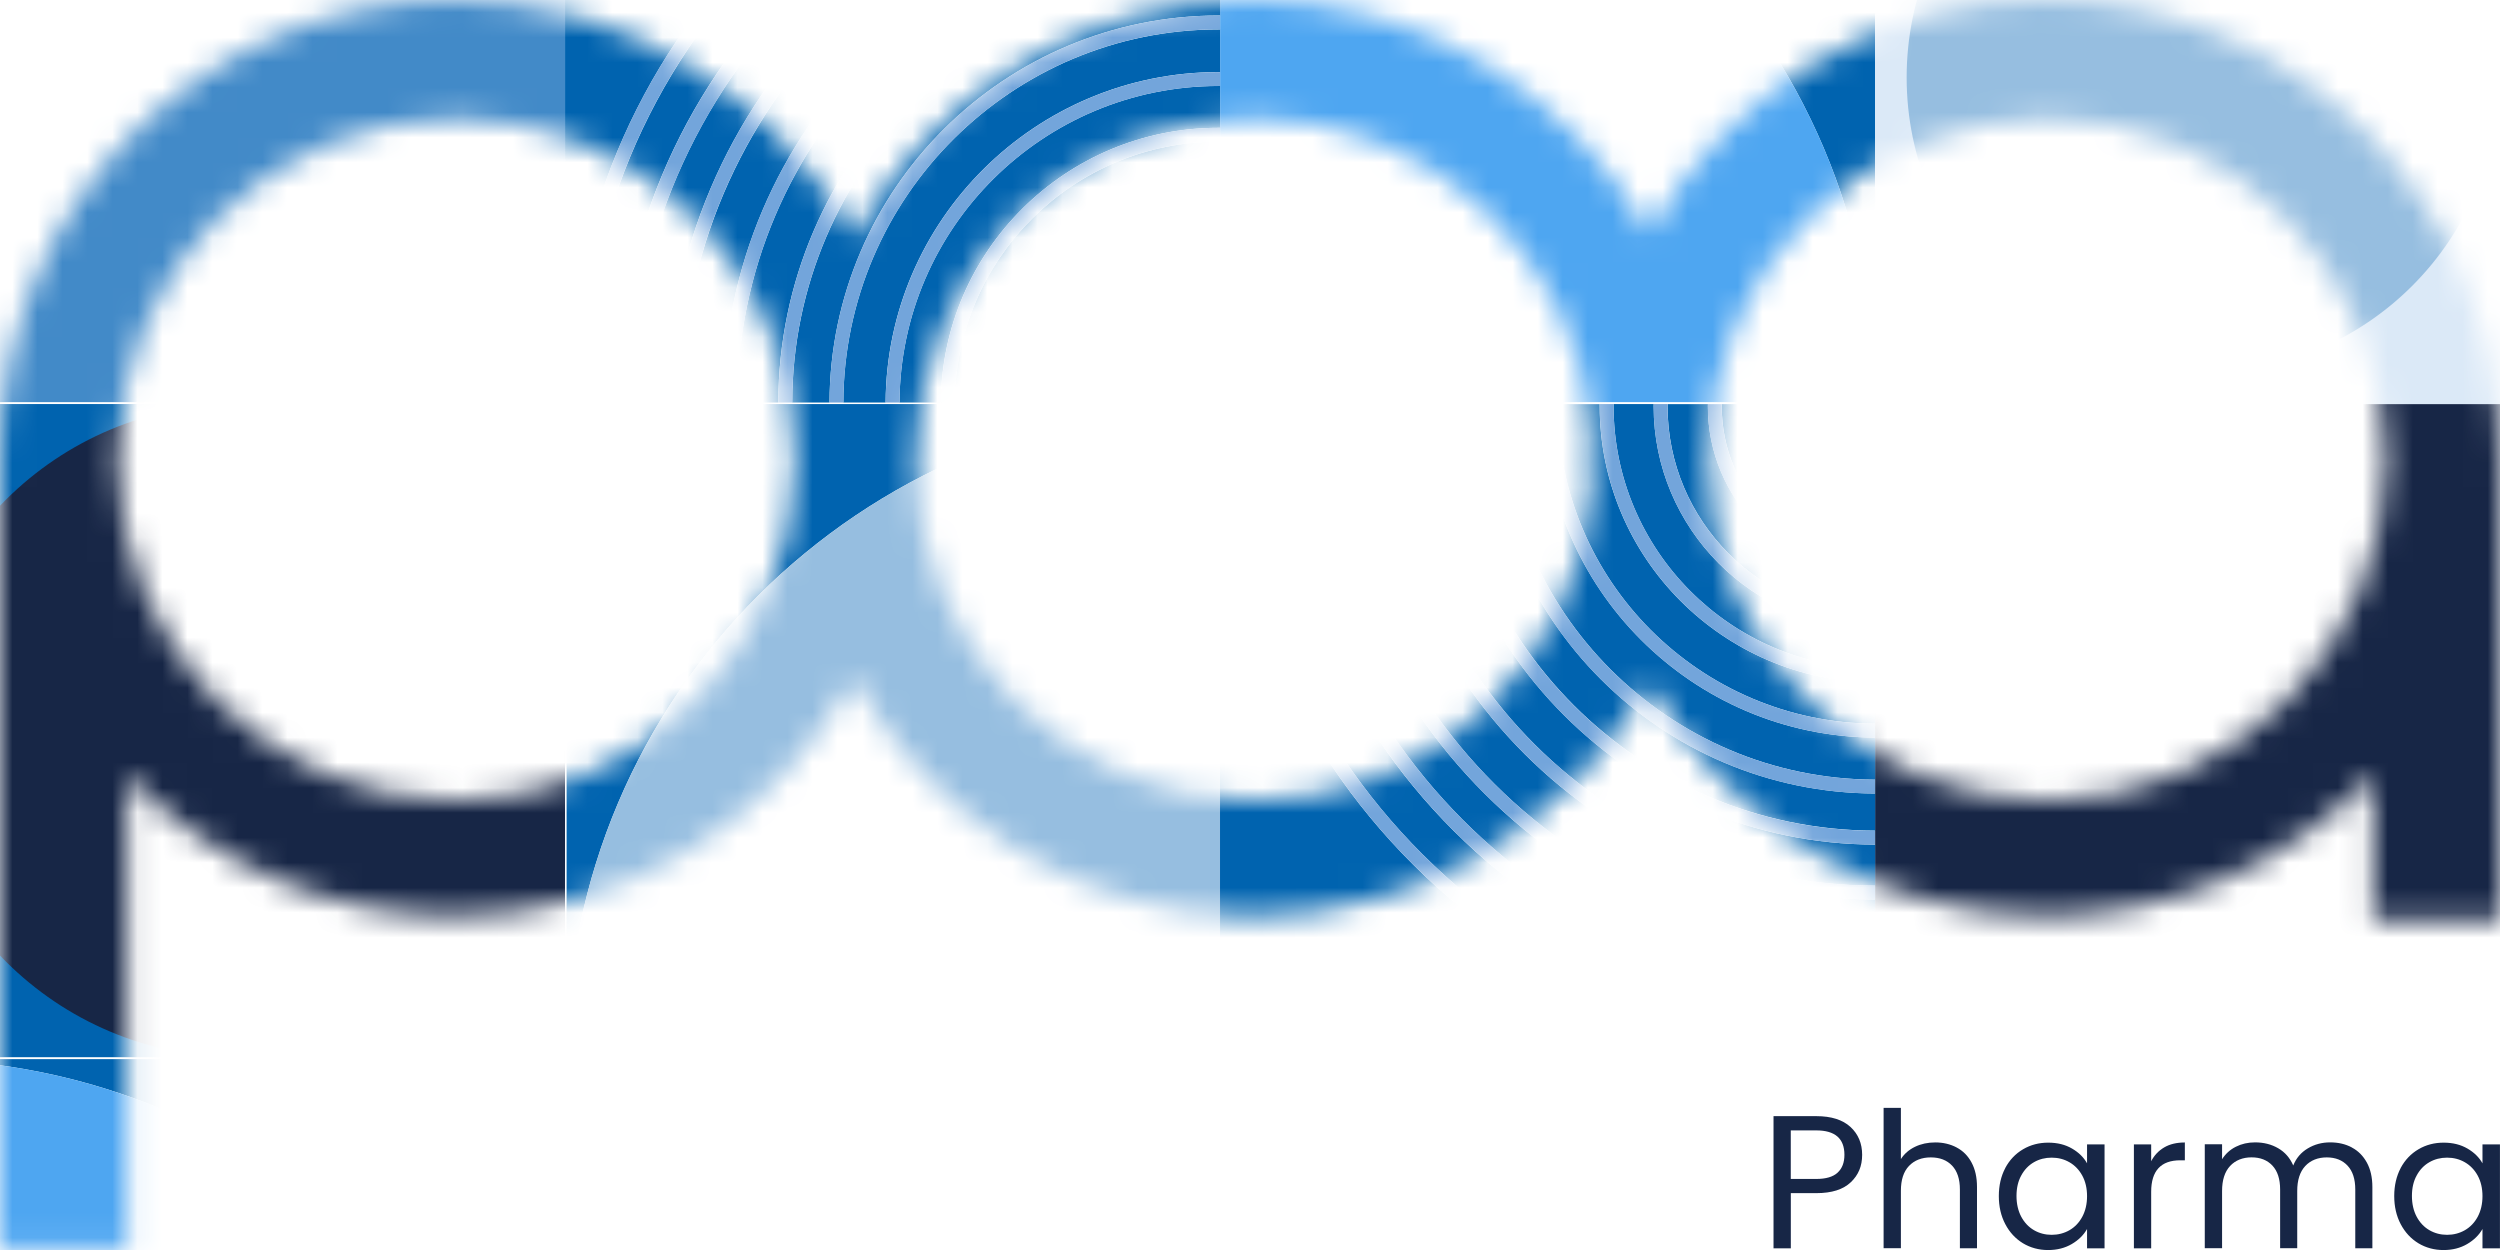 <svg width="100" height="50" viewBox="0 0 100 50" fill="none" xmlns="http://www.w3.org/2000/svg">
<g clip-path="url(#clip0_1160_24736)">
<mask id="mask0_1160_24736" style="mask-type:luminance" maskUnits="userSpaceOnUse" x="0" y="0" width="100" height="50">
<path d="M100 18.314C100 8.199 91.855 0 81.809 0C75.007 0 69.075 3.76 65.957 9.327C62.835 3.76 56.905 0 50.103 0C43.301 0 37.239 3.843 34.148 9.513C31.055 3.843 25.069 0 18.191 0C8.145 0 0 8.201 0 18.314V49.93H5.081V31.011C8.389 34.474 13.04 36.629 18.191 36.629C25.069 36.629 31.055 32.787 34.146 27.118C37.239 32.787 43.223 36.629 50.103 36.629C56.982 36.629 62.837 32.868 65.955 27.301C69.075 32.87 75.007 36.629 81.809 36.629C86.96 36.629 91.609 34.474 94.919 31.011V36.833H100V18.417V18.314ZM18.257 32.018C10.777 32.018 4.711 25.912 4.711 18.38C4.711 10.848 10.775 4.744 18.257 4.744C25.739 4.744 31.803 10.85 31.803 18.382C31.803 25.914 25.739 32.02 18.257 32.02V32.018ZM50.167 32.018C42.686 32.018 36.623 25.912 36.623 18.38C36.623 10.848 42.686 4.742 50.167 4.742C57.228 4.742 63.029 10.183 63.654 17.13C63.629 17.522 63.618 17.916 63.618 18.314C63.618 18.737 63.631 19.159 63.66 19.574C63.06 26.546 57.248 32.018 50.167 32.018ZM81.875 32.018C74.394 32.018 68.329 25.912 68.329 18.38C68.329 10.848 74.392 4.742 81.875 4.742C89.357 4.742 95.421 10.848 95.421 18.38C95.421 25.912 89.357 32.018 81.875 32.018Z" fill="white"/>
</mask>
<g mask="url(#mask0_1160_24736)">
<path d="M48.865 16.162H22.664V42.288C22.664 27.86 34.394 16.162 48.867 16.162H48.865Z" fill="#0063AF"/>
<path d="M48.867 16.162C34.396 16.162 22.664 27.858 22.664 42.288H48.867V16.162Z" fill="#96BEE0"/>
<path d="M75.007 16.084V-10.04H48.805C63.275 -10.04 75.007 1.656 75.007 16.086V16.084Z" fill="#0063AF"/>
<path d="M75.007 16.084C75.007 1.656 63.277 -10.042 48.805 -10.042V16.084H75.007Z" fill="#4EA6F1"/>
<path d="M22.599 68.492V42.365H-3.602C10.869 42.365 22.601 54.062 22.601 68.492H22.599Z" fill="#0063AF"/>
<path d="M22.601 68.492C22.601 54.064 10.871 42.365 -3.602 42.365V68.492H22.601Z" fill="#4EA6F1"/>
<path d="M22.601 -10.04H-3.602V16.086H22.601V-10.04Z" fill="#428AC8"/>
<path d="M101.206 16.162H75.004V42.288H101.206V16.162Z" fill="#172646"/>
<path d="M30.721 -1.93C25.925 2.852 23.285 9.209 23.285 15.97C23.285 16.013 23.285 16.057 23.285 16.1H24.644C24.678 9.752 27.173 3.789 31.678 -0.703C36.217 -5.229 42.249 -7.72 48.666 -7.72C48.712 -7.72 48.757 -7.72 48.803 -7.72V-9.347C48.761 -9.347 48.716 -9.347 48.674 -9.347C41.891 -9.347 35.515 -6.713 30.721 -1.932V-1.93Z" fill="#0063AF"/>
<path d="M40.328 16.1H41.915C41.969 12.411 44.993 9.428 48.704 9.428C48.737 9.428 48.77 9.43 48.803 9.43V7.822C48.773 7.822 48.745 7.82 48.715 7.82C44.119 7.82 40.375 11.526 40.328 16.1Z" fill="#0063AF"/>
<path d="M35.98 16.1H37.633C37.674 10.034 42.635 5.113 48.726 5.113C48.751 5.113 48.776 5.113 48.802 5.113V3.439C48.78 3.439 48.761 3.439 48.74 3.439C41.724 3.439 36.013 9.113 35.98 16.1Z" fill="#0063AF"/>
<path d="M44.56 16.1H46.041C46.107 14.705 47.264 13.59 48.679 13.59C48.721 13.59 48.762 13.59 48.803 13.594V12.092C48.766 12.092 48.729 12.09 48.69 12.09C46.448 12.09 44.619 13.88 44.559 16.1H44.56Z" fill="#0063AF"/>
<path d="M33.736 16.1H35.424C35.457 8.807 41.418 2.883 48.74 2.883C48.761 2.883 48.78 2.883 48.802 2.883V1.177C48.784 1.177 48.769 1.177 48.751 1.177C40.486 1.177 33.761 7.868 33.734 16.102L33.736 16.1Z" fill="#0063AF"/>
<path d="M46.602 16.1H48.803V14.152C48.762 14.15 48.72 14.146 48.679 14.146C47.572 14.146 46.666 15.012 46.602 16.1Z" fill="#0063AF"/>
<path d="M30.328 -2.323C35.229 -7.209 41.744 -9.901 48.676 -9.901C48.719 -9.901 48.763 -9.901 48.806 -9.901V-10.027H22.602V16.1H22.727C22.727 16.057 22.727 16.013 22.727 15.97C22.727 9.061 25.427 2.562 30.328 -2.325V-2.323Z" fill="#0063AF"/>
<path d="M42.473 16.1H44.004C44.064 13.572 46.143 11.534 48.691 11.534C48.728 11.534 48.767 11.536 48.804 11.536V9.984C48.771 9.984 48.738 9.982 48.705 9.982C45.3 9.982 42.527 12.716 42.473 16.1Z" fill="#0063AF"/>
<path d="M38.191 16.1H39.771C39.817 11.221 43.811 7.265 48.716 7.265C48.745 7.265 48.774 7.265 48.803 7.267V5.667C48.778 5.667 48.753 5.667 48.728 5.667C42.943 5.667 38.232 10.34 38.191 16.1Z" fill="#0063AF"/>
<path d="M25.201 16.1H26.684C26.689 3.95 36.606 -5.932 48.791 -5.932C48.795 -5.932 48.799 -5.932 48.803 -5.932V-7.163C48.756 -7.163 48.712 -7.163 48.665 -7.163C35.77 -7.163 25.273 3.26 25.199 16.1H25.201Z" fill="#0063AF"/>
<path d="M29.486 16.1H31.132C31.151 6.421 39.056 -1.447 48.767 -1.447C48.778 -1.447 48.792 -1.447 48.803 -1.447V-3.113C48.803 -3.113 48.786 -3.113 48.778 -3.113C38.149 -3.113 29.498 5.503 29.484 16.1H29.486Z" fill="#0063AF"/>
<path d="M27.242 16.1H28.932C28.946 5.198 37.844 -3.667 48.782 -3.667C48.79 -3.667 48.8 -3.667 48.807 -3.667V-5.378C48.807 -5.378 48.8 -5.378 48.796 -5.378C36.916 -5.378 27.25 4.255 27.244 16.1H27.242Z" fill="#0063AF"/>
<path d="M31.688 16.1H33.18C33.207 7.559 40.183 0.62 48.755 0.62C48.772 0.62 48.788 0.62 48.805 0.62V-0.893C48.793 -0.893 48.78 -0.893 48.768 -0.893C39.364 -0.893 31.711 6.726 31.689 16.1H31.688Z" fill="#0063AF"/>
<path d="M48.681 14.146C48.723 14.146 48.764 14.15 48.805 14.152V13.594C48.764 13.594 48.721 13.59 48.681 13.59C47.266 13.59 46.109 14.705 46.043 16.1H46.603C46.669 15.012 47.574 14.146 48.681 14.146Z" fill="#73A5DB"/>
<path d="M48.692 12.09C48.729 12.09 48.767 12.09 48.804 12.092V11.538C48.767 11.538 48.731 11.536 48.692 11.536C46.143 11.536 44.064 13.574 44.004 16.102H44.56C44.62 13.882 46.45 12.092 48.692 12.092V12.09Z" fill="#73A5DB"/>
<path d="M48.706 9.984C48.739 9.984 48.772 9.986 48.805 9.986V9.432C48.772 9.432 48.739 9.43 48.706 9.43C44.995 9.43 41.972 12.413 41.918 16.102H42.474C42.528 12.72 45.302 9.984 48.706 9.984Z" fill="#73A5DB"/>
<path d="M48.715 7.822C48.744 7.822 48.773 7.822 48.802 7.824V7.269C48.773 7.269 48.744 7.267 48.715 7.267C43.81 7.267 39.818 11.223 39.77 16.102H40.326C40.372 11.528 44.116 7.822 48.713 7.822H48.715Z" fill="#73A5DB"/>
<path d="M48.729 5.667C48.755 5.667 48.78 5.667 48.805 5.667V5.113C48.78 5.113 48.755 5.113 48.729 5.113C42.636 5.113 37.675 10.034 37.637 16.1H38.193C38.234 10.34 42.945 5.667 48.729 5.667Z" fill="#73A5DB"/>
<path d="M48.741 3.439C48.763 3.439 48.782 3.439 48.803 3.439V2.885C48.782 2.885 48.763 2.885 48.741 2.885C41.42 2.885 35.459 8.807 35.426 16.102H35.982C36.015 9.115 41.726 3.441 48.741 3.441V3.439Z" fill="#73A5DB"/>
<path d="M48.755 1.175C48.772 1.175 48.788 1.175 48.805 1.175V0.62C48.788 0.62 48.772 0.62 48.755 0.62C40.183 0.62 33.207 7.559 33.18 16.1H33.736C33.763 7.866 40.489 1.175 48.753 1.175H48.755Z" fill="#73A5DB"/>
<path d="M48.768 -0.893C48.779 -0.893 48.793 -0.893 48.805 -0.893V-1.447C48.793 -1.447 48.779 -1.447 48.768 -1.447C39.057 -1.447 31.152 6.421 31.133 16.1H31.689C31.708 6.726 39.363 -0.893 48.768 -0.893Z" fill="#73A5DB"/>
<path d="M48.78 -3.113C48.78 -3.113 48.797 -3.113 48.805 -3.113V-3.667C48.805 -3.667 48.787 -3.667 48.78 -3.667C37.842 -3.667 28.943 5.198 28.93 16.1H29.486C29.499 5.503 38.148 -3.113 48.78 -3.113Z" fill="#73A5DB"/>
<path d="M48.791 -5.378C48.791 -5.378 48.799 -5.378 48.803 -5.378V-5.932C48.803 -5.932 48.795 -5.932 48.791 -5.932C36.606 -5.932 26.689 3.95 26.684 16.1H27.24C27.246 4.257 36.912 -5.378 48.791 -5.378Z" fill="#73A5DB"/>
<path d="M48.667 -7.163C48.713 -7.163 48.758 -7.163 48.804 -7.163V-7.718C48.758 -7.718 48.713 -7.718 48.667 -7.718C42.25 -7.718 36.216 -5.225 31.679 -0.701C27.174 3.791 24.679 9.754 24.645 16.102H25.201C25.274 3.262 35.772 -7.161 48.667 -7.161V-7.163Z" fill="#73A5DB"/>
<path d="M23.283 15.97C23.283 9.207 25.924 2.85 30.718 -1.93C35.515 -6.713 41.891 -9.345 48.671 -9.345C48.714 -9.345 48.758 -9.345 48.801 -9.345V-9.899C48.758 -9.899 48.714 -9.899 48.671 -9.899C41.741 -9.899 35.224 -7.207 30.323 -2.321C25.422 2.566 22.723 9.062 22.723 15.974C22.723 16.017 22.723 16.061 22.723 16.104H23.279C23.279 16.061 23.279 16.017 23.279 15.974L23.283 15.97Z" fill="#73A5DB"/>
<path d="M56.922 34.194C61.718 38.976 68.094 41.608 74.875 41.608C74.918 41.608 74.962 41.608 75.005 41.608V40.254C68.639 40.219 62.658 37.732 58.153 33.239C53.614 28.714 51.116 22.699 51.116 16.301C51.116 16.255 51.116 16.21 51.116 16.164H49.484C49.484 16.206 49.484 16.251 49.484 16.293C49.484 23.056 52.126 29.413 56.92 34.194H56.922Z" fill="#0063AF"/>
<path d="M75.007 24.613V23.031C71.308 22.977 68.316 19.962 68.316 16.262C68.316 16.229 68.317 16.197 68.317 16.164H66.705C66.705 16.193 66.703 16.222 66.703 16.251C66.703 20.834 70.42 24.567 75.007 24.613Z" fill="#0063AF"/>
<path d="M75.006 28.948V27.299C68.923 27.259 63.987 22.312 63.987 16.239C63.987 16.214 63.987 16.189 63.987 16.164H62.309C62.309 16.185 62.309 16.204 62.309 16.226C62.309 23.22 67.998 28.915 75.006 28.948Z" fill="#0063AF"/>
<path d="M75.006 20.393V18.917C73.606 18.852 72.488 17.698 72.488 16.287C72.488 16.245 72.488 16.204 72.492 16.164H70.986C70.986 16.2 70.984 16.237 70.984 16.276C70.984 18.511 72.779 20.335 75.006 20.395V20.393Z" fill="#0063AF"/>
<path d="M75.007 31.185V29.502C67.694 29.469 61.752 23.526 61.752 16.226C61.752 16.204 61.752 16.185 61.752 16.164H60.039C60.039 16.181 60.039 16.197 60.039 16.214C60.039 24.455 66.75 31.16 75.007 31.187V31.185Z" fill="#0063AF"/>
<path d="M75.006 18.359V16.164H73.053C73.051 16.204 73.047 16.247 73.047 16.287C73.047 17.391 73.915 18.295 75.006 18.359Z" fill="#0063AF"/>
<path d="M56.527 34.586C51.626 29.699 48.927 23.203 48.927 16.291C48.927 16.249 48.927 16.204 48.927 16.162H48.801V42.288H75.003V42.163C74.961 42.163 74.916 42.163 74.873 42.163C67.943 42.163 61.426 39.471 56.525 34.584L56.527 34.586Z" fill="#0063AF"/>
<path d="M75.007 22.476V20.95C72.472 20.89 70.427 18.817 70.427 16.276C70.427 16.239 70.429 16.2 70.429 16.164H68.873C68.873 16.197 68.871 16.229 68.871 16.262C68.871 19.657 71.613 22.422 75.007 22.476Z" fill="#0063AF"/>
<path d="M75.006 26.743V25.168C70.112 25.122 66.146 21.139 66.146 16.249C66.146 16.22 66.146 16.191 66.148 16.162H64.543C64.543 16.187 64.543 16.212 64.543 16.237C64.543 22.005 69.229 26.702 75.006 26.743Z" fill="#0063AF"/>
<path d="M75.006 39.697V38.219C62.821 38.213 52.91 28.326 52.91 16.175C52.91 16.171 52.91 16.168 52.91 16.164H51.676C51.676 16.21 51.676 16.255 51.676 16.301C51.676 29.158 62.129 39.626 75.006 39.699V39.697Z" fill="#0063AF"/>
<path d="M75.007 35.425V33.784C65.3 33.765 57.409 25.883 57.409 16.2C57.409 16.189 57.409 16.175 57.409 16.164H55.738C55.738 16.164 55.738 16.181 55.738 16.189C55.738 26.787 64.379 35.413 75.007 35.427V35.425Z" fill="#0063AF"/>
<path d="M75.005 37.664V35.979C64.071 35.966 55.18 27.093 55.18 16.187C55.18 16.179 55.18 16.169 55.18 16.162H53.465C53.465 16.162 53.465 16.169 53.465 16.173C53.465 28.018 63.125 37.657 75.005 37.662V37.664Z" fill="#0063AF"/>
<path d="M75.007 33.228V31.74C66.441 31.713 59.482 24.756 59.482 16.21C59.482 16.193 59.482 16.177 59.482 16.16H57.965C57.965 16.171 57.965 16.185 57.965 16.197C57.965 25.574 65.606 33.205 75.007 33.226V33.228Z" fill="#0063AF"/>
<path d="M73.046 16.287C73.046 16.245 73.05 16.204 73.052 16.164H72.492C72.492 16.204 72.488 16.247 72.488 16.287C72.488 17.698 73.606 18.852 75.006 18.917V18.359C73.915 18.293 73.046 17.391 73.046 16.287Z" fill="#73A5DB"/>
<path d="M70.986 16.274C70.986 16.237 70.986 16.198 70.988 16.162H70.432C70.432 16.198 70.43 16.235 70.43 16.274C70.43 18.815 72.474 20.888 75.009 20.948V20.393C72.782 20.334 70.988 18.509 70.988 16.274H70.986Z" fill="#73A5DB"/>
<path d="M68.869 16.262C68.869 16.229 68.871 16.197 68.871 16.164H68.314C68.314 16.197 68.312 16.229 68.312 16.262C68.312 19.962 71.305 22.977 75.004 23.031V22.476C71.613 22.422 68.869 19.657 68.869 16.262Z" fill="#73A5DB"/>
<path d="M66.701 16.249C66.701 16.22 66.701 16.191 66.703 16.162H66.147C66.147 16.191 66.144 16.22 66.144 16.249C66.144 21.139 70.111 25.12 75.005 25.168V24.614C70.418 24.567 66.701 20.834 66.701 16.251V16.249Z" fill="#73A5DB"/>
<path d="M64.544 16.237C64.544 16.212 64.544 16.187 64.544 16.162H63.988C63.988 16.187 63.988 16.212 63.988 16.237C63.988 22.312 68.924 27.259 75.007 27.297V26.743C69.23 26.702 64.544 22.005 64.544 16.237Z" fill="#73A5DB"/>
<path d="M62.306 16.226C62.306 16.204 62.306 16.185 62.306 16.164H61.75C61.75 16.185 61.75 16.204 61.75 16.226C61.75 23.526 67.69 29.469 75.005 29.502V28.948C67.998 28.915 62.308 23.22 62.308 16.226H62.306Z" fill="#73A5DB"/>
<path d="M60.037 16.212C60.037 16.195 60.037 16.179 60.037 16.162H59.48C59.48 16.179 59.48 16.195 59.48 16.212C59.48 24.759 66.439 31.715 75.005 31.742V31.187C66.748 31.16 60.037 24.453 60.037 16.214V16.212Z" fill="#73A5DB"/>
<path d="M57.962 16.2C57.962 16.189 57.962 16.175 57.962 16.164H57.406C57.406 16.175 57.406 16.189 57.406 16.2C57.406 25.883 65.297 33.765 75.004 33.784V33.23C65.604 33.21 57.962 25.578 57.962 16.2Z" fill="#73A5DB"/>
<path d="M55.736 16.187C55.736 16.187 55.736 16.169 55.736 16.162H55.18C55.18 16.162 55.18 16.179 55.18 16.187C55.18 27.093 64.071 35.966 75.004 35.979V35.425C64.377 35.411 55.736 26.787 55.736 16.187Z" fill="#73A5DB"/>
<path d="M53.466 16.175C53.466 16.175 53.466 16.168 53.466 16.164H52.91C52.91 16.164 52.91 16.171 52.91 16.175C52.91 28.326 62.821 38.213 75.006 38.219V37.664C63.129 37.658 53.466 28.02 53.466 16.175Z" fill="#73A5DB"/>
<path d="M51.673 16.299C51.673 16.253 51.673 16.208 51.673 16.162H51.117C51.117 16.208 51.117 16.253 51.117 16.299C51.117 22.697 53.617 28.714 58.154 33.237C62.659 37.73 68.64 40.217 75.006 40.252V39.697C62.128 39.624 51.675 29.156 51.675 16.299H51.673Z" fill="#73A5DB"/>
<path d="M74.874 41.608C68.092 41.608 61.716 38.974 56.922 34.194C52.125 29.411 49.486 23.054 49.486 16.293C49.486 16.251 49.486 16.206 49.486 16.164H48.93C48.93 16.206 48.93 16.251 48.93 16.293C48.93 23.203 51.629 29.701 56.53 34.588C61.431 39.475 67.946 42.166 74.878 42.166C74.921 42.166 74.966 42.166 75.008 42.166V41.612C74.966 41.612 74.921 41.612 74.878 41.612L74.874 41.608Z" fill="#73A5DB"/>
<path d="M101.206 -9.963H75.004V16.164H101.206V-9.963Z" fill="#DBE9F7"/>
<path d="M88.104 14.904C94.643 14.904 99.943 9.619 99.943 3.099C99.943 -3.42 94.643 -8.705 88.104 -8.705C81.566 -8.705 76.266 -3.42 76.266 3.099C76.266 9.619 81.566 14.904 88.104 14.904Z" fill="#96BEE0"/>
<path d="M22.601 16.162H-3.602V42.288H22.601V16.162Z" fill="#0063AF"/>
<path d="M9.499 42.288C16.734 42.288 22.599 36.44 22.599 29.226C22.599 22.012 16.734 16.164 9.499 16.164C2.264 16.164 -3.602 22.012 -3.602 29.226C-3.602 36.44 2.264 42.288 9.499 42.288Z" fill="#172646"/>
<path d="M22.6 16.162H9.5V42.288H22.6V16.162Z" fill="#172646"/>
</g>
<path d="M74.032 47.289C73.73 47.579 73.271 47.726 72.653 47.726H71.633V49.932H70.941V44.646H72.653C73.251 44.646 73.707 44.791 74.019 45.078C74.331 45.366 74.486 45.739 74.486 46.193C74.486 46.648 74.335 46.999 74.034 47.289H74.032ZM73.503 46.906C73.686 46.74 73.777 46.502 73.777 46.193C73.777 45.54 73.401 45.216 72.651 45.216H71.631V47.158H72.651C73.036 47.158 73.319 47.075 73.503 46.908V46.906Z" fill="#172646"/>
<path d="M78.266 45.9C78.52 46.033 78.72 46.234 78.863 46.503C79.008 46.771 79.08 47.098 79.08 47.48V49.93H78.396V47.579C78.396 47.163 78.291 46.846 78.084 46.626C77.877 46.406 77.592 46.296 77.231 46.296C76.871 46.296 76.576 46.41 76.359 46.638C76.142 46.866 76.036 47.196 76.036 47.631V49.928H75.344V44.315H76.036V46.363C76.173 46.151 76.361 45.987 76.602 45.871C76.842 45.755 77.113 45.697 77.412 45.697C77.725 45.697 78.01 45.764 78.264 45.898L78.266 45.9Z" fill="#172646"/>
<path d="M80.211 46.719C80.383 46.398 80.62 46.149 80.922 45.971C81.224 45.793 81.56 45.706 81.93 45.706C82.3 45.706 82.612 45.786 82.881 45.942C83.151 46.099 83.35 46.296 83.482 46.533V45.776H84.182V49.932H83.482V49.16C83.345 49.403 83.141 49.604 82.87 49.762C82.599 49.921 82.283 50.002 81.922 50.002C81.562 50.002 81.217 49.911 80.918 49.73C80.62 49.548 80.383 49.293 80.211 48.964C80.038 48.636 79.953 48.261 79.953 47.842C79.953 47.422 80.04 47.044 80.211 46.723V46.719ZM83.292 47.026C83.166 46.794 82.994 46.615 82.779 46.491C82.564 46.367 82.327 46.306 82.067 46.306C81.808 46.306 81.573 46.365 81.36 46.487C81.147 46.609 80.976 46.785 80.85 47.019C80.722 47.25 80.66 47.525 80.66 47.838C80.66 48.151 80.724 48.433 80.85 48.669C80.976 48.904 81.147 49.084 81.36 49.208C81.573 49.331 81.81 49.393 82.067 49.393C82.325 49.393 82.564 49.331 82.779 49.208C82.994 49.084 83.166 48.904 83.292 48.669C83.418 48.433 83.482 48.158 83.482 47.846C83.482 47.532 83.418 47.258 83.292 47.026Z" fill="#172646"/>
<path d="M86.569 45.896C86.793 45.764 87.069 45.699 87.394 45.699V46.412H87.212C86.437 46.412 86.047 46.831 86.047 47.672V49.932H85.356V45.776H86.047V46.45C86.169 46.213 86.342 46.029 86.569 45.896Z" fill="#172646"/>
<path d="M94.073 45.9C94.327 46.033 94.526 46.234 94.674 46.503C94.821 46.771 94.895 47.098 94.895 47.48V49.93H94.211V47.579C94.211 47.163 94.108 46.846 93.902 46.626C93.697 46.406 93.42 46.296 93.069 46.296C92.718 46.296 92.422 46.412 92.209 46.642C91.996 46.872 91.889 47.204 91.889 47.639V49.928H91.205V47.577C91.205 47.161 91.102 46.845 90.897 46.624C90.691 46.404 90.414 46.294 90.063 46.294C89.713 46.294 89.416 46.41 89.203 46.64C88.99 46.87 88.883 47.202 88.883 47.637V49.927H88.191V45.77H88.883V46.369C89.021 46.153 89.203 45.985 89.436 45.869C89.666 45.753 89.922 45.695 90.201 45.695C90.552 45.695 90.86 45.774 91.129 45.931C91.399 46.087 91.598 46.317 91.73 46.62C91.846 46.327 92.04 46.099 92.308 45.938C92.577 45.776 92.875 45.695 93.205 45.695C93.534 45.695 93.819 45.763 94.071 45.896L94.073 45.9Z" fill="#172646"/>
<path d="M96.027 46.719C96.2 46.398 96.436 46.149 96.739 45.971C97.041 45.793 97.376 45.706 97.746 45.706C98.116 45.706 98.428 45.786 98.698 45.942C98.967 46.099 99.167 46.296 99.299 46.533V45.776H99.998V49.932H99.299V49.16C99.161 49.403 98.957 49.604 98.686 49.762C98.415 49.921 98.099 50.002 97.739 50.002C97.378 50.002 97.033 49.911 96.735 49.73C96.436 49.548 96.2 49.293 96.027 48.964C95.855 48.636 95.769 48.261 95.769 47.842C95.769 47.422 95.857 47.044 96.027 46.723V46.719ZM99.109 47.026C98.983 46.794 98.81 46.615 98.595 46.491C98.38 46.367 98.144 46.306 97.884 46.306C97.624 46.306 97.39 46.365 97.177 46.487C96.963 46.609 96.793 46.785 96.667 47.019C96.539 47.25 96.477 47.525 96.477 47.838C96.477 48.151 96.541 48.433 96.667 48.669C96.793 48.904 96.963 49.084 97.177 49.208C97.39 49.331 97.626 49.393 97.884 49.393C98.142 49.393 98.38 49.331 98.595 49.208C98.81 49.084 98.983 48.904 99.109 48.669C99.235 48.433 99.299 48.158 99.299 47.846C99.299 47.532 99.235 47.258 99.109 47.026Z" fill="#172646"/>
</g>
<defs>
<clipPath id="clip0_1160_24736">
<rect width="100" height="50" fill="white"/>
</clipPath>
</defs>
</svg>
